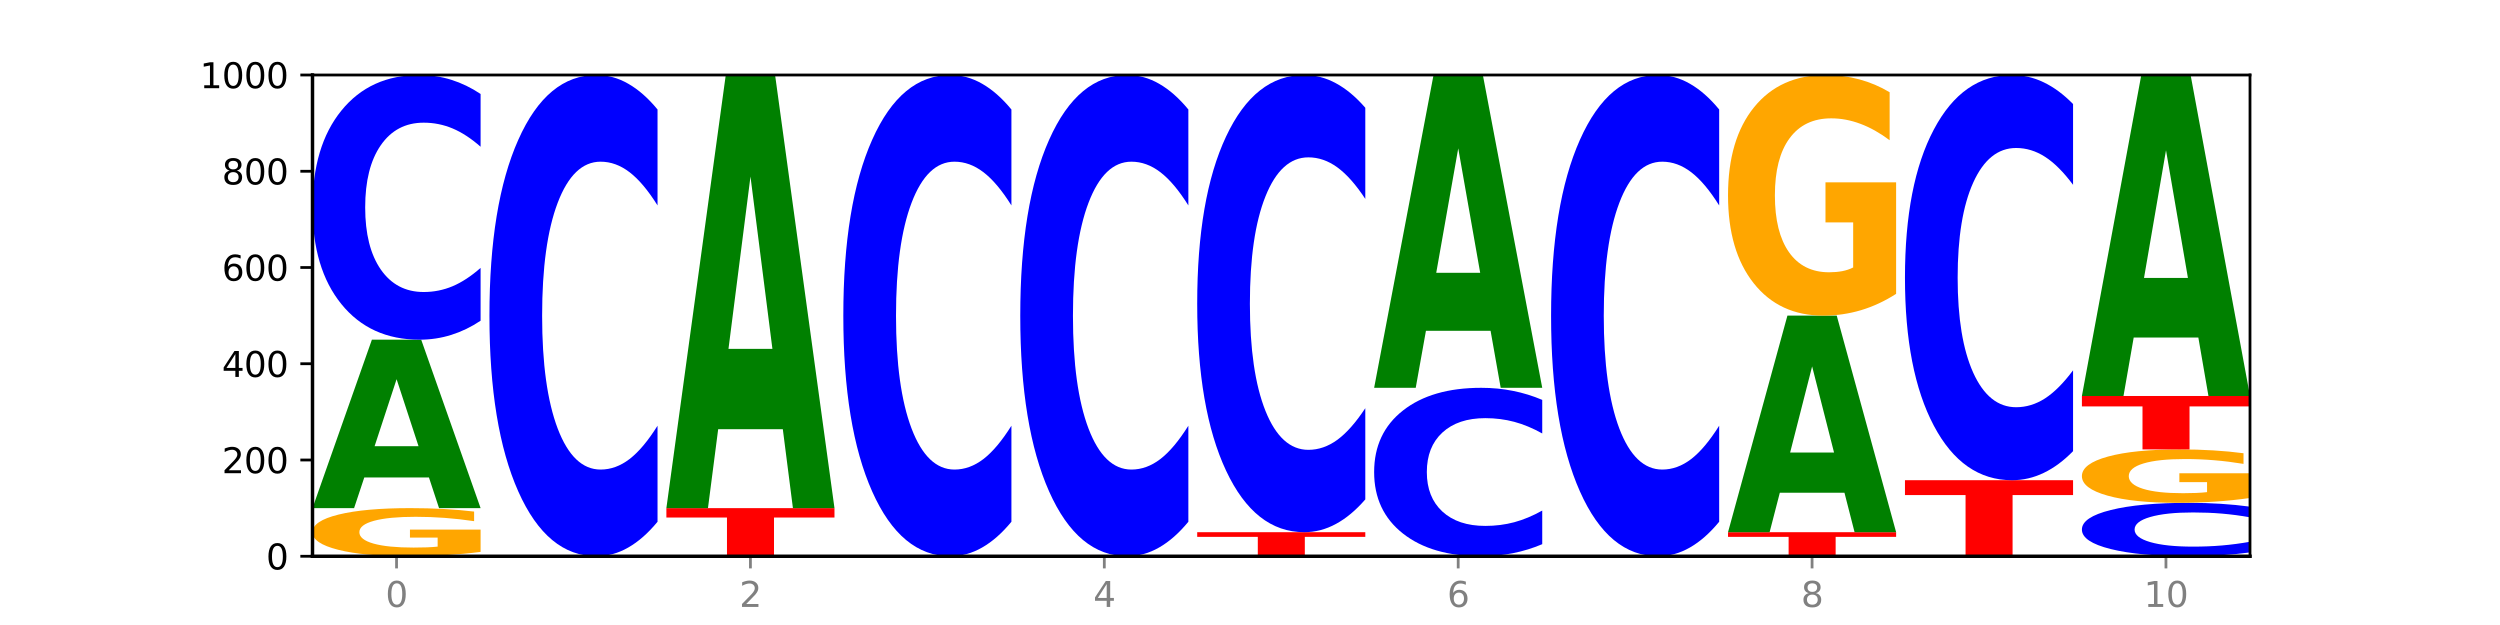 <?xml version="1.0" encoding="utf-8" standalone="no"?>
<!DOCTYPE svg PUBLIC "-//W3C//DTD SVG 1.1//EN"
  "http://www.w3.org/Graphics/SVG/1.1/DTD/svg11.dtd">
<svg xmlns:xlink="http://www.w3.org/1999/xlink" width="720pt" height="180pt" viewBox="0 0 720 180" xmlns="http://www.w3.org/2000/svg" version="1.1">
 <defs>
  <style type="text/css">*{stroke-linejoin: round; stroke-linecap: butt}</style>
 </defs>
 <g id="figure_1">
  <g id="patch_1">
   <path d="M 0 180 
L 720 180 
L 720 0 
L 0 0 
z
" style="fill: #ffffff"/>
  </g>
  <g id="axes_1">
   <g id="patch_2">
    <path d="M 90 160.2 
L 648 160.2 
L 648 21.6 
L 90 21.6 
z
" style="fill: #ffffff"/>
   </g>
   <g id="line2d_1">
    <path d="M 90 160.2 
L 648 160.2 
" clip-path="url(#p891c22ec1e)" style="fill: none; stroke: #000000; stroke-width: 0.5; stroke-linecap: square"/>
   </g>
   <g id="patch_3">
    <path d="M 138.411 158.946 
Q 133.529 159.573 128.277 159.888 
Q 123.026 160.2 117.428 160.2 
Q 104.777 160.2 97.389 158.333 
Q 90 156.467 90 153.274 
Q 90 150.045 97.519 148.192 
Q 105.048 146.34 118.144 146.34 
Q 123.189 146.34 127.811 146.592 
Q 132.444 146.841 136.545 147.333 
L 136.545 150.096 
Q 132.313 149.464 128.126 149.152 
Q 123.938 148.837 119.728 148.837 
Q 111.938 148.837 107.717 149.988 
Q 103.497 151.136 103.497 153.274 
Q 103.497 155.393 107.566 156.55 
Q 111.634 157.703 119.12 157.703 
Q 121.16 157.703 122.907 157.638 
Q 124.654 157.569 126.042 157.426 
L 126.042 154.832 
L 118.068 154.832 
L 118.068 152.521 
L 138.411 152.521 
L 138.411 158.946 
z
" clip-path="url(#p891c22ec1e)" style="fill: #ffa600"/>
   </g>
   <g id="patch_4">
    <path d="M 123.534 137.503 
L 104.916 137.503 
L 101.977 146.34 
L 90 146.34 
L 107.104 97.83 
L 121.307 97.83 
L 138.411 146.34 
L 126.444 146.34 
L 123.534 137.503 
z
M 107.886 128.5 
L 120.535 128.5 
L 114.22 109.204 
L 107.886 128.5 
z
" clip-path="url(#p891c22ec1e)" style="fill: #008000"/>
   </g>
   <g id="patch_5">
    <path d="M 138.411 92.366 
Q 134.361 95.074 129.983 96.444 
Q 125.604 97.83 120.835 97.83 
Q 106.613 97.83 98.306 87.563 
Q 90 77.296 90 59.739 
Q 90 42.118 98.306 31.867 
Q 106.613 21.6 120.835 21.6 
Q 125.604 21.6 129.983 22.986 
Q 134.361 24.356 138.411 27.064 
L 138.411 42.26 
Q 134.325 38.669 130.361 37 
Q 126.397 35.331 122.018 35.331 
Q 114.163 35.331 109.662 41.835 
Q 105.173 48.322 105.173 59.739 
Q 105.173 71.108 109.662 77.611 
Q 114.163 84.099 122.018 84.099 
Q 126.397 84.099 130.361 82.43 
Q 134.325 80.745 138.411 77.155 
L 138.411 92.366 
z
" clip-path="url(#p891c22ec1e)" style="fill: #0000ff"/>
   </g>
   <g id="patch_6">
    <path d="M 189.37 150.265 
Q 185.32 155.19 180.942 157.681 
Q 176.563 160.2 171.794 160.2 
Q 157.572 160.2 149.265 141.533 
Q 140.959 122.866 140.959 90.943 
Q 140.959 58.905 149.265 40.267 
Q 157.572 21.6 171.794 21.6 
Q 176.563 21.6 180.942 24.119 
Q 185.32 26.61 189.37 31.535 
L 189.37 59.163 
Q 185.284 52.635 181.32 49.601 
Q 177.356 46.566 172.977 46.566 
Q 165.122 46.566 160.621 58.39 
Q 156.132 70.186 156.132 90.943 
Q 156.132 111.614 160.621 123.439 
Q 165.122 135.234 172.977 135.234 
Q 177.356 135.234 181.32 132.199 
Q 185.284 129.136 189.37 122.608 
L 189.37 150.265 
z
" clip-path="url(#p891c22ec1e)" style="fill: #0000ff"/>
   </g>
   <g id="patch_7">
    <path d="M 191.918 146.34 
L 240.329 146.34 
L 240.329 149.043 
L 222.912 149.043 
L 222.912 160.2 
L 209.368 160.2 
L 209.368 149.043 
L 191.918 149.043 
L 191.918 146.34 
z
" clip-path="url(#p891c22ec1e)" style="fill: #ff0000"/>
   </g>
   <g id="patch_8">
    <path d="M 225.452 123.616 
L 206.834 123.616 
L 203.894 146.34 
L 191.918 146.34 
L 209.021 21.6 
L 223.225 21.6 
L 240.329 146.34 
L 228.362 146.34 
L 225.452 123.616 
z
M 209.803 100.465 
L 222.453 100.465 
L 216.138 50.847 
L 209.803 100.465 
z
" clip-path="url(#p891c22ec1e)" style="fill: #008000"/>
   </g>
   <g id="patch_9">
    <path d="M 291.288 150.265 
Q 287.238 155.19 282.859 157.681 
Q 278.481 160.2 273.711 160.2 
Q 259.489 160.2 251.183 141.533 
Q 242.877 122.866 242.877 90.943 
Q 242.877 58.905 251.183 40.267 
Q 259.489 21.6 273.711 21.6 
Q 278.481 21.6 282.859 24.119 
Q 287.238 26.61 291.288 31.535 
L 291.288 59.163 
Q 287.202 52.635 283.237 49.601 
Q 279.273 46.566 274.895 46.566 
Q 267.04 46.566 262.539 58.39 
Q 258.05 70.186 258.05 90.943 
Q 258.05 111.614 262.539 123.439 
Q 267.04 135.234 274.895 135.234 
Q 279.273 135.234 283.237 132.199 
Q 287.202 129.136 291.288 122.608 
L 291.288 150.265 
z
" clip-path="url(#p891c22ec1e)" style="fill: #0000ff"/>
   </g>
   <g id="patch_10">
    <path d="M 342.247 150.265 
Q 338.197 155.19 333.818 157.681 
Q 329.439 160.2 324.67 160.2 
Q 310.448 160.2 302.142 141.533 
Q 293.836 122.866 293.836 90.943 
Q 293.836 58.905 302.142 40.267 
Q 310.448 21.6 324.67 21.6 
Q 329.439 21.6 333.818 24.119 
Q 338.197 26.61 342.247 31.535 
L 342.247 59.163 
Q 338.16 52.635 334.196 49.601 
Q 330.232 46.566 325.853 46.566 
Q 317.998 46.566 313.498 58.39 
Q 309.009 70.186 309.009 90.943 
Q 309.009 111.614 313.498 123.439 
Q 317.998 135.234 325.853 135.234 
Q 330.232 135.234 334.196 132.199 
Q 338.16 129.136 342.247 122.608 
L 342.247 150.265 
z
" clip-path="url(#p891c22ec1e)" style="fill: #0000ff"/>
   </g>
   <g id="patch_11">
    <path d="M 344.795 153.27 
L 393.205 153.27 
L 393.205 154.622 
L 375.789 154.622 
L 375.789 160.2 
L 362.245 160.2 
L 362.245 154.622 
L 344.795 154.622 
L 344.795 153.27 
z
" clip-path="url(#p891c22ec1e)" style="fill: #ff0000"/>
   </g>
   <g id="patch_12">
    <path d="M 393.205 143.832 
Q 389.156 148.51 384.777 150.876 
Q 380.398 153.27 375.629 153.27 
Q 361.407 153.27 353.101 135.536 
Q 344.795 117.803 344.795 87.476 
Q 344.795 57.04 353.101 39.334 
Q 361.407 21.6 375.629 21.6 
Q 380.398 21.6 384.777 23.994 
Q 389.156 26.36 393.205 31.038 
L 393.205 57.285 
Q 389.119 51.084 385.155 48.201 
Q 381.191 45.317 376.812 45.317 
Q 368.957 45.317 364.457 56.551 
Q 359.968 67.757 359.968 87.476 
Q 359.968 107.113 364.457 118.347 
Q 368.957 129.553 376.812 129.553 
Q 381.191 129.553 385.155 126.669 
Q 389.119 123.759 393.205 117.558 
L 393.205 143.832 
z
" clip-path="url(#p891c22ec1e)" style="fill: #0000ff"/>
   </g>
   <g id="patch_13">
    <path d="M 444.164 156.723 
Q 440.115 158.446 435.736 159.318 
Q 431.357 160.2 426.588 160.2 
Q 412.366 160.2 404.06 153.667 
Q 395.753 147.133 395.753 135.96 
Q 395.753 124.747 404.06 118.223 
Q 412.366 111.69 426.588 111.69 
Q 431.357 111.69 435.736 112.572 
Q 440.115 113.444 444.164 115.167 
L 444.164 124.837 
Q 440.078 122.552 436.114 121.49 
Q 432.15 120.428 427.771 120.428 
Q 419.916 120.428 415.415 124.567 
Q 410.927 128.695 410.927 135.96 
Q 410.927 143.195 415.415 147.333 
Q 419.916 151.462 427.771 151.462 
Q 432.15 151.462 436.114 150.4 
Q 440.078 149.328 444.164 147.043 
L 444.164 156.723 
z
" clip-path="url(#p891c22ec1e)" style="fill: #0000ff"/>
   </g>
   <g id="patch_14">
    <path d="M 429.288 95.278 
L 410.67 95.278 
L 407.73 111.69 
L 395.753 111.69 
L 412.857 21.6 
L 427.061 21.6 
L 444.164 111.69 
L 432.198 111.69 
L 429.288 95.278 
z
M 413.639 78.558 
L 426.289 78.558 
L 419.974 42.723 
L 413.639 78.558 
z
" clip-path="url(#p891c22ec1e)" style="fill: #008000"/>
   </g>
   <g id="patch_15">
    <path d="M 495.123 150.265 
Q 491.074 155.19 486.695 157.681 
Q 482.316 160.2 477.547 160.2 
Q 463.325 160.2 455.019 141.533 
Q 446.712 122.866 446.712 90.943 
Q 446.712 58.905 455.019 40.267 
Q 463.325 21.6 477.547 21.6 
Q 482.316 21.6 486.695 24.119 
Q 491.074 26.61 495.123 31.535 
L 495.123 59.163 
Q 491.037 52.635 487.073 49.601 
Q 483.109 46.566 478.73 46.566 
Q 470.875 46.566 466.374 58.39 
Q 461.886 70.186 461.886 90.943 
Q 461.886 111.614 466.374 123.439 
Q 470.875 135.234 478.73 135.234 
Q 483.109 135.234 487.073 132.199 
Q 491.037 129.136 495.123 122.608 
L 495.123 150.265 
z
" clip-path="url(#p891c22ec1e)" style="fill: #0000ff"/>
   </g>
   <g id="patch_16">
    <path d="M 497.671 153.27 
L 546.082 153.27 
L 546.082 154.622 
L 528.666 154.622 
L 528.666 160.2 
L 515.122 160.2 
L 515.122 154.622 
L 497.671 154.622 
L 497.671 153.27 
z
" clip-path="url(#p891c22ec1e)" style="fill: #ff0000"/>
   </g>
   <g id="patch_17">
    <path d="M 531.206 141.908 
L 512.587 141.908 
L 509.648 153.27 
L 497.671 153.27 
L 514.775 90.9 
L 528.979 90.9 
L 546.082 153.27 
L 534.116 153.27 
L 531.206 141.908 
z
M 515.557 130.332 
L 528.206 130.332 
L 521.892 105.523 
L 515.557 130.332 
z
" clip-path="url(#p891c22ec1e)" style="fill: #008000"/>
   </g>
   <g id="patch_18">
    <path d="M 546.082 84.63 
Q 541.2 87.765 535.949 89.34 
Q 530.697 90.9 525.099 90.9 
Q 512.448 90.9 505.06 81.566 
Q 497.671 72.233 497.671 56.271 
Q 497.671 40.124 505.19 30.862 
Q 512.72 21.6 525.815 21.6 
Q 530.86 21.6 535.482 22.86 
Q 540.115 24.105 544.216 26.567 
L 544.216 40.382 
Q 539.985 37.218 535.797 35.658 
Q 531.609 34.083 527.399 34.083 
Q 519.609 34.083 515.389 39.838 
Q 511.168 45.578 511.168 56.271 
Q 511.168 66.865 515.237 72.648 
Q 519.305 78.417 526.792 78.417 
Q 528.831 78.417 530.578 78.088 
Q 532.325 77.744 533.714 77.029 
L 533.714 64.059 
L 525.739 64.059 
L 525.739 52.507 
L 546.082 52.507 
L 546.082 84.63 
z
" clip-path="url(#p891c22ec1e)" style="fill: #ffa600"/>
   </g>
   <g id="patch_19">
    <path d="M 548.63 138.301 
L 597.041 138.301 
L 597.041 142.572 
L 579.624 142.572 
L 579.624 160.2 
L 566.081 160.2 
L 566.081 142.572 
L 548.63 142.572 
L 548.63 138.301 
z
" clip-path="url(#p891c22ec1e)" style="fill: #ff0000"/>
   </g>
   <g id="patch_20">
    <path d="M 597.041 129.936 
Q 592.992 134.083 588.613 136.18 
Q 584.234 138.301 579.465 138.301 
Q 565.243 138.301 556.936 122.584 
Q 548.63 106.866 548.63 79.987 
Q 548.63 53.011 556.936 37.318 
Q 565.243 21.6 579.465 21.6 
Q 584.234 21.6 588.613 23.721 
Q 592.992 25.819 597.041 29.965 
L 597.041 53.228 
Q 592.955 47.732 588.991 45.176 
Q 585.027 42.621 580.648 42.621 
Q 572.793 42.621 568.292 52.577 
Q 563.804 62.509 563.804 79.987 
Q 563.804 97.392 568.292 107.348 
Q 572.793 117.28 580.648 117.28 
Q 585.027 117.28 588.991 114.725 
Q 592.955 112.145 597.041 106.649 
L 597.041 129.936 
z
" clip-path="url(#p891c22ec1e)" style="fill: #0000ff"/>
   </g>
   <g id="patch_21">
    <path d="M 648 159.097 
Q 643.951 159.644 639.572 159.92 
Q 635.193 160.2 630.424 160.2 
Q 616.202 160.2 607.895 158.128 
Q 599.589 156.056 599.589 152.512 
Q 599.589 148.956 607.895 146.887 
Q 616.202 144.815 630.424 144.815 
Q 635.193 144.815 639.572 145.095 
Q 643.951 145.372 648 145.918 
L 648 148.985 
Q 643.914 148.26 639.95 147.923 
Q 635.986 147.587 631.607 147.587 
Q 623.752 147.587 619.251 148.899 
Q 614.762 150.208 614.762 152.512 
Q 614.762 154.807 619.251 156.119 
Q 623.752 157.429 631.607 157.429 
Q 635.986 157.429 639.95 157.092 
Q 643.914 156.752 648 156.027 
L 648 159.097 
z
" clip-path="url(#p891c22ec1e)" style="fill: #0000ff"/>
   </g>
   <g id="patch_22">
    <path d="M 648 143.423 
Q 643.118 144.119 637.866 144.469 
Q 632.615 144.815 627.017 144.815 
Q 614.366 144.815 606.978 142.743 
Q 599.589 140.671 599.589 137.128 
Q 599.589 133.543 607.108 131.487 
Q 614.637 129.431 627.733 129.431 
Q 632.778 129.431 637.4 129.71 
Q 642.033 129.987 646.134 130.534 
L 646.134 133.6 
Q 641.903 132.898 637.715 132.552 
Q 633.527 132.202 629.317 132.202 
Q 621.527 132.202 617.306 133.48 
Q 613.086 134.754 613.086 137.128 
Q 613.086 139.48 617.155 140.763 
Q 621.223 142.044 628.709 142.044 
Q 630.749 142.044 632.496 141.971 
Q 634.243 141.895 635.631 141.736 
L 635.631 138.857 
L 627.657 138.857 
L 627.657 136.292 
L 648 136.292 
L 648 143.423 
z
" clip-path="url(#p891c22ec1e)" style="fill: #ffa600"/>
   </g>
   <g id="patch_23">
    <path d="M 599.589 114.046 
L 648 114.046 
L 648 117.047 
L 630.583 117.047 
L 630.583 129.431 
L 617.04 129.431 
L 617.04 117.047 
L 599.589 117.047 
L 599.589 114.046 
z
" clip-path="url(#p891c22ec1e)" style="fill: #ff0000"/>
   </g>
   <g id="patch_24">
    <path d="M 633.123 97.205 
L 614.505 97.205 
L 611.566 114.046 
L 599.589 114.046 
L 616.693 21.6 
L 630.896 21.6 
L 648 114.046 
L 636.033 114.046 
L 633.123 97.205 
z
M 617.475 80.048 
L 630.124 80.048 
L 623.809 43.275 
L 617.475 80.048 
z
" clip-path="url(#p891c22ec1e)" style="fill: #008000"/>
   </g>
   <g id="matplotlib.axis_1">
    <g id="xtick_1">
     <g id="line2d_2">
      <defs>
       <path id="m05271b1602" d="M 0 0 
L 0 3.5 
" style="stroke: #808080; stroke-width: 0.8"/>
      </defs>
      <g>
       <use xlink:href="#m05271b1602" x="114.205" y="160.2" style="fill: #808080; stroke: #808080; stroke-width: 0.8"/>
      </g>
     </g>
     <g id="text_1">
      <!-- 0 -->
      <g style="fill: #808080" transform="translate(111.024 174.798) scale(0.1 -0.1)">
       <defs>
        <path id="DejaVuSans-30" d="M 2034 4250 
Q 1547 4250 1301 3770 
Q 1056 3291 1056 2328 
Q 1056 1369 1301 889 
Q 1547 409 2034 409 
Q 2525 409 2770 889 
Q 3016 1369 3016 2328 
Q 3016 3291 2770 3770 
Q 2525 4250 2034 4250 
z
M 2034 4750 
Q 2819 4750 3233 4129 
Q 3647 3509 3647 2328 
Q 3647 1150 3233 529 
Q 2819 -91 2034 -91 
Q 1250 -91 836 529 
Q 422 1150 422 2328 
Q 422 3509 836 4129 
Q 1250 4750 2034 4750 
z
" transform="scale(0.016)"/>
       </defs>
       <use xlink:href="#DejaVuSans-30"/>
      </g>
     </g>
    </g>
    <g id="xtick_2">
     <g id="line2d_3">
      <g>
       <use xlink:href="#m05271b1602" x="216.123" y="160.2" style="fill: #808080; stroke: #808080; stroke-width: 0.8"/>
      </g>
     </g>
     <g id="text_2">
      <!-- 2 -->
      <g style="fill: #808080" transform="translate(212.942 174.798) scale(0.1 -0.1)">
       <defs>
        <path id="DejaVuSans-32" d="M 1228 531 
L 3431 531 
L 3431 0 
L 469 0 
L 469 531 
Q 828 903 1448 1529 
Q 2069 2156 2228 2338 
Q 2531 2678 2651 2914 
Q 2772 3150 2772 3378 
Q 2772 3750 2511 3984 
Q 2250 4219 1831 4219 
Q 1534 4219 1204 4116 
Q 875 4013 500 3803 
L 500 4441 
Q 881 4594 1212 4672 
Q 1544 4750 1819 4750 
Q 2544 4750 2975 4387 
Q 3406 4025 3406 3419 
Q 3406 3131 3298 2873 
Q 3191 2616 2906 2266 
Q 2828 2175 2409 1742 
Q 1991 1309 1228 531 
z
" transform="scale(0.016)"/>
       </defs>
       <use xlink:href="#DejaVuSans-32"/>
      </g>
     </g>
    </g>
    <g id="xtick_3">
     <g id="line2d_4">
      <g>
       <use xlink:href="#m05271b1602" x="318.041" y="160.2" style="fill: #808080; stroke: #808080; stroke-width: 0.8"/>
      </g>
     </g>
     <g id="text_3">
      <!-- 4 -->
      <g style="fill: #808080" transform="translate(314.86 174.798) scale(0.1 -0.1)">
       <defs>
        <path id="DejaVuSans-34" d="M 2419 4116 
L 825 1625 
L 2419 1625 
L 2419 4116 
z
M 2253 4666 
L 3047 4666 
L 3047 1625 
L 3713 1625 
L 3713 1100 
L 3047 1100 
L 3047 0 
L 2419 0 
L 2419 1100 
L 313 1100 
L 313 1709 
L 2253 4666 
z
" transform="scale(0.016)"/>
       </defs>
       <use xlink:href="#DejaVuSans-34"/>
      </g>
     </g>
    </g>
    <g id="xtick_4">
     <g id="line2d_5">
      <g>
       <use xlink:href="#m05271b1602" x="419.959" y="160.2" style="fill: #808080; stroke: #808080; stroke-width: 0.8"/>
      </g>
     </g>
     <g id="text_4">
      <!-- 6 -->
      <g style="fill: #808080" transform="translate(416.778 174.798) scale(0.1 -0.1)">
       <defs>
        <path id="DejaVuSans-36" d="M 2113 2584 
Q 1688 2584 1439 2293 
Q 1191 2003 1191 1497 
Q 1191 994 1439 701 
Q 1688 409 2113 409 
Q 2538 409 2786 701 
Q 3034 994 3034 1497 
Q 3034 2003 2786 2293 
Q 2538 2584 2113 2584 
z
M 3366 4563 
L 3366 3988 
Q 3128 4100 2886 4159 
Q 2644 4219 2406 4219 
Q 1781 4219 1451 3797 
Q 1122 3375 1075 2522 
Q 1259 2794 1537 2939 
Q 1816 3084 2150 3084 
Q 2853 3084 3261 2657 
Q 3669 2231 3669 1497 
Q 3669 778 3244 343 
Q 2819 -91 2113 -91 
Q 1303 -91 875 529 
Q 447 1150 447 2328 
Q 447 3434 972 4092 
Q 1497 4750 2381 4750 
Q 2619 4750 2861 4703 
Q 3103 4656 3366 4563 
z
" transform="scale(0.016)"/>
       </defs>
       <use xlink:href="#DejaVuSans-36"/>
      </g>
     </g>
    </g>
    <g id="xtick_5">
     <g id="line2d_6">
      <g>
       <use xlink:href="#m05271b1602" x="521.877" y="160.2" style="fill: #808080; stroke: #808080; stroke-width: 0.8"/>
      </g>
     </g>
     <g id="text_5">
      <!-- 8 -->
      <g style="fill: #808080" transform="translate(518.695 174.798) scale(0.1 -0.1)">
       <defs>
        <path id="DejaVuSans-38" d="M 2034 2216 
Q 1584 2216 1326 1975 
Q 1069 1734 1069 1313 
Q 1069 891 1326 650 
Q 1584 409 2034 409 
Q 2484 409 2743 651 
Q 3003 894 3003 1313 
Q 3003 1734 2745 1975 
Q 2488 2216 2034 2216 
z
M 1403 2484 
Q 997 2584 770 2862 
Q 544 3141 544 3541 
Q 544 4100 942 4425 
Q 1341 4750 2034 4750 
Q 2731 4750 3128 4425 
Q 3525 4100 3525 3541 
Q 3525 3141 3298 2862 
Q 3072 2584 2669 2484 
Q 3125 2378 3379 2068 
Q 3634 1759 3634 1313 
Q 3634 634 3220 271 
Q 2806 -91 2034 -91 
Q 1263 -91 848 271 
Q 434 634 434 1313 
Q 434 1759 690 2068 
Q 947 2378 1403 2484 
z
M 1172 3481 
Q 1172 3119 1398 2916 
Q 1625 2713 2034 2713 
Q 2441 2713 2670 2916 
Q 2900 3119 2900 3481 
Q 2900 3844 2670 4047 
Q 2441 4250 2034 4250 
Q 1625 4250 1398 4047 
Q 1172 3844 1172 3481 
z
" transform="scale(0.016)"/>
       </defs>
       <use xlink:href="#DejaVuSans-38"/>
      </g>
     </g>
    </g>
    <g id="xtick_6">
     <g id="line2d_7">
      <g>
       <use xlink:href="#m05271b1602" x="623.795" y="160.2" style="fill: #808080; stroke: #808080; stroke-width: 0.8"/>
      </g>
     </g>
     <g id="text_6">
      <!-- 10 -->
      <g style="fill: #808080" transform="translate(617.432 174.798) scale(0.1 -0.1)">
       <defs>
        <path id="DejaVuSans-31" d="M 794 531 
L 1825 531 
L 1825 4091 
L 703 3866 
L 703 4441 
L 1819 4666 
L 2450 4666 
L 2450 531 
L 3481 531 
L 3481 0 
L 794 0 
L 794 531 
z
" transform="scale(0.016)"/>
       </defs>
       <use xlink:href="#DejaVuSans-31"/>
       <use xlink:href="#DejaVuSans-30" x="63.623"/>
      </g>
     </g>
    </g>
   </g>
   <g id="matplotlib.axis_2">
    <g id="ytick_1">
     <g id="line2d_8">
      <defs>
       <path id="m6c6ce85fb5" d="M 0 0 
L -3.5 0 
" style="stroke: #000000; stroke-width: 0.8"/>
      </defs>
      <g>
       <use xlink:href="#m6c6ce85fb5" x="90" y="160.2" style="stroke: #000000; stroke-width: 0.8"/>
      </g>
     </g>
     <g id="text_7">
      <!-- 0 -->
      <g transform="translate(76.638 163.999) scale(0.1 -0.1)">
       <use xlink:href="#DejaVuSans-30"/>
      </g>
     </g>
    </g>
    <g id="ytick_2">
     <g id="line2d_9">
      <g>
       <use xlink:href="#m6c6ce85fb5" x="90" y="132.48" style="stroke: #000000; stroke-width: 0.8"/>
      </g>
     </g>
     <g id="text_8">
      <!-- 200 -->
      <g transform="translate(63.913 136.279) scale(0.1 -0.1)">
       <use xlink:href="#DejaVuSans-32"/>
       <use xlink:href="#DejaVuSans-30" x="63.623"/>
       <use xlink:href="#DejaVuSans-30" x="127.246"/>
      </g>
     </g>
    </g>
    <g id="ytick_3">
     <g id="line2d_10">
      <g>
       <use xlink:href="#m6c6ce85fb5" x="90" y="104.76" style="stroke: #000000; stroke-width: 0.8"/>
      </g>
     </g>
     <g id="text_9">
      <!-- 400 -->
      <g transform="translate(63.913 108.559) scale(0.1 -0.1)">
       <use xlink:href="#DejaVuSans-34"/>
       <use xlink:href="#DejaVuSans-30" x="63.623"/>
       <use xlink:href="#DejaVuSans-30" x="127.246"/>
      </g>
     </g>
    </g>
    <g id="ytick_4">
     <g id="line2d_11">
      <g>
       <use xlink:href="#m6c6ce85fb5" x="90" y="77.04" style="stroke: #000000; stroke-width: 0.8"/>
      </g>
     </g>
     <g id="text_10">
      <!-- 600 -->
      <g transform="translate(63.913 80.839) scale(0.1 -0.1)">
       <use xlink:href="#DejaVuSans-36"/>
       <use xlink:href="#DejaVuSans-30" x="63.623"/>
       <use xlink:href="#DejaVuSans-30" x="127.246"/>
      </g>
     </g>
    </g>
    <g id="ytick_5">
     <g id="line2d_12">
      <g>
       <use xlink:href="#m6c6ce85fb5" x="90" y="49.32" style="stroke: #000000; stroke-width: 0.8"/>
      </g>
     </g>
     <g id="text_11">
      <!-- 800 -->
      <g transform="translate(63.913 53.119) scale(0.1 -0.1)">
       <use xlink:href="#DejaVuSans-38"/>
       <use xlink:href="#DejaVuSans-30" x="63.623"/>
       <use xlink:href="#DejaVuSans-30" x="127.246"/>
      </g>
     </g>
    </g>
    <g id="ytick_6">
     <g id="line2d_13">
      <g>
       <use xlink:href="#m6c6ce85fb5" x="90" y="21.6" style="stroke: #000000; stroke-width: 0.8"/>
      </g>
     </g>
     <g id="text_12">
      <!-- 1000 -->
      <g transform="translate(57.55 25.399) scale(0.1 -0.1)">
       <use xlink:href="#DejaVuSans-31"/>
       <use xlink:href="#DejaVuSans-30" x="63.623"/>
       <use xlink:href="#DejaVuSans-30" x="127.246"/>
       <use xlink:href="#DejaVuSans-30" x="190.869"/>
      </g>
     </g>
    </g>
   </g>
   <g id="patch_25">
    <path d="M 90 160.2 
L 90 21.6 
" style="fill: none; stroke: #000000; stroke-linejoin: miter; stroke-linecap: square"/>
   </g>
   <g id="patch_26">
    <path d="M 648 160.2 
L 648 21.6 
" style="fill: none; stroke: #000000; stroke-width: 0.8; stroke-linejoin: miter; stroke-linecap: square"/>
   </g>
   <g id="patch_27">
    <path d="M 90 160.2 
L 648 160.2 
" style="fill: none; stroke: #000000; stroke-linejoin: miter; stroke-linecap: square"/>
   </g>
   <g id="patch_28">
    <path d="M 90 21.6 
L 648 21.6 
" style="fill: none; stroke: #000000; stroke-width: 0.8; stroke-linejoin: miter; stroke-linecap: square"/>
   </g>
  </g>
 </g>
 <defs>
  <clipPath id="p891c22ec1e">
   <rect x="90" y="21.6" width="558" height="138.6"/>
  </clipPath>
 </defs>
</svg>
